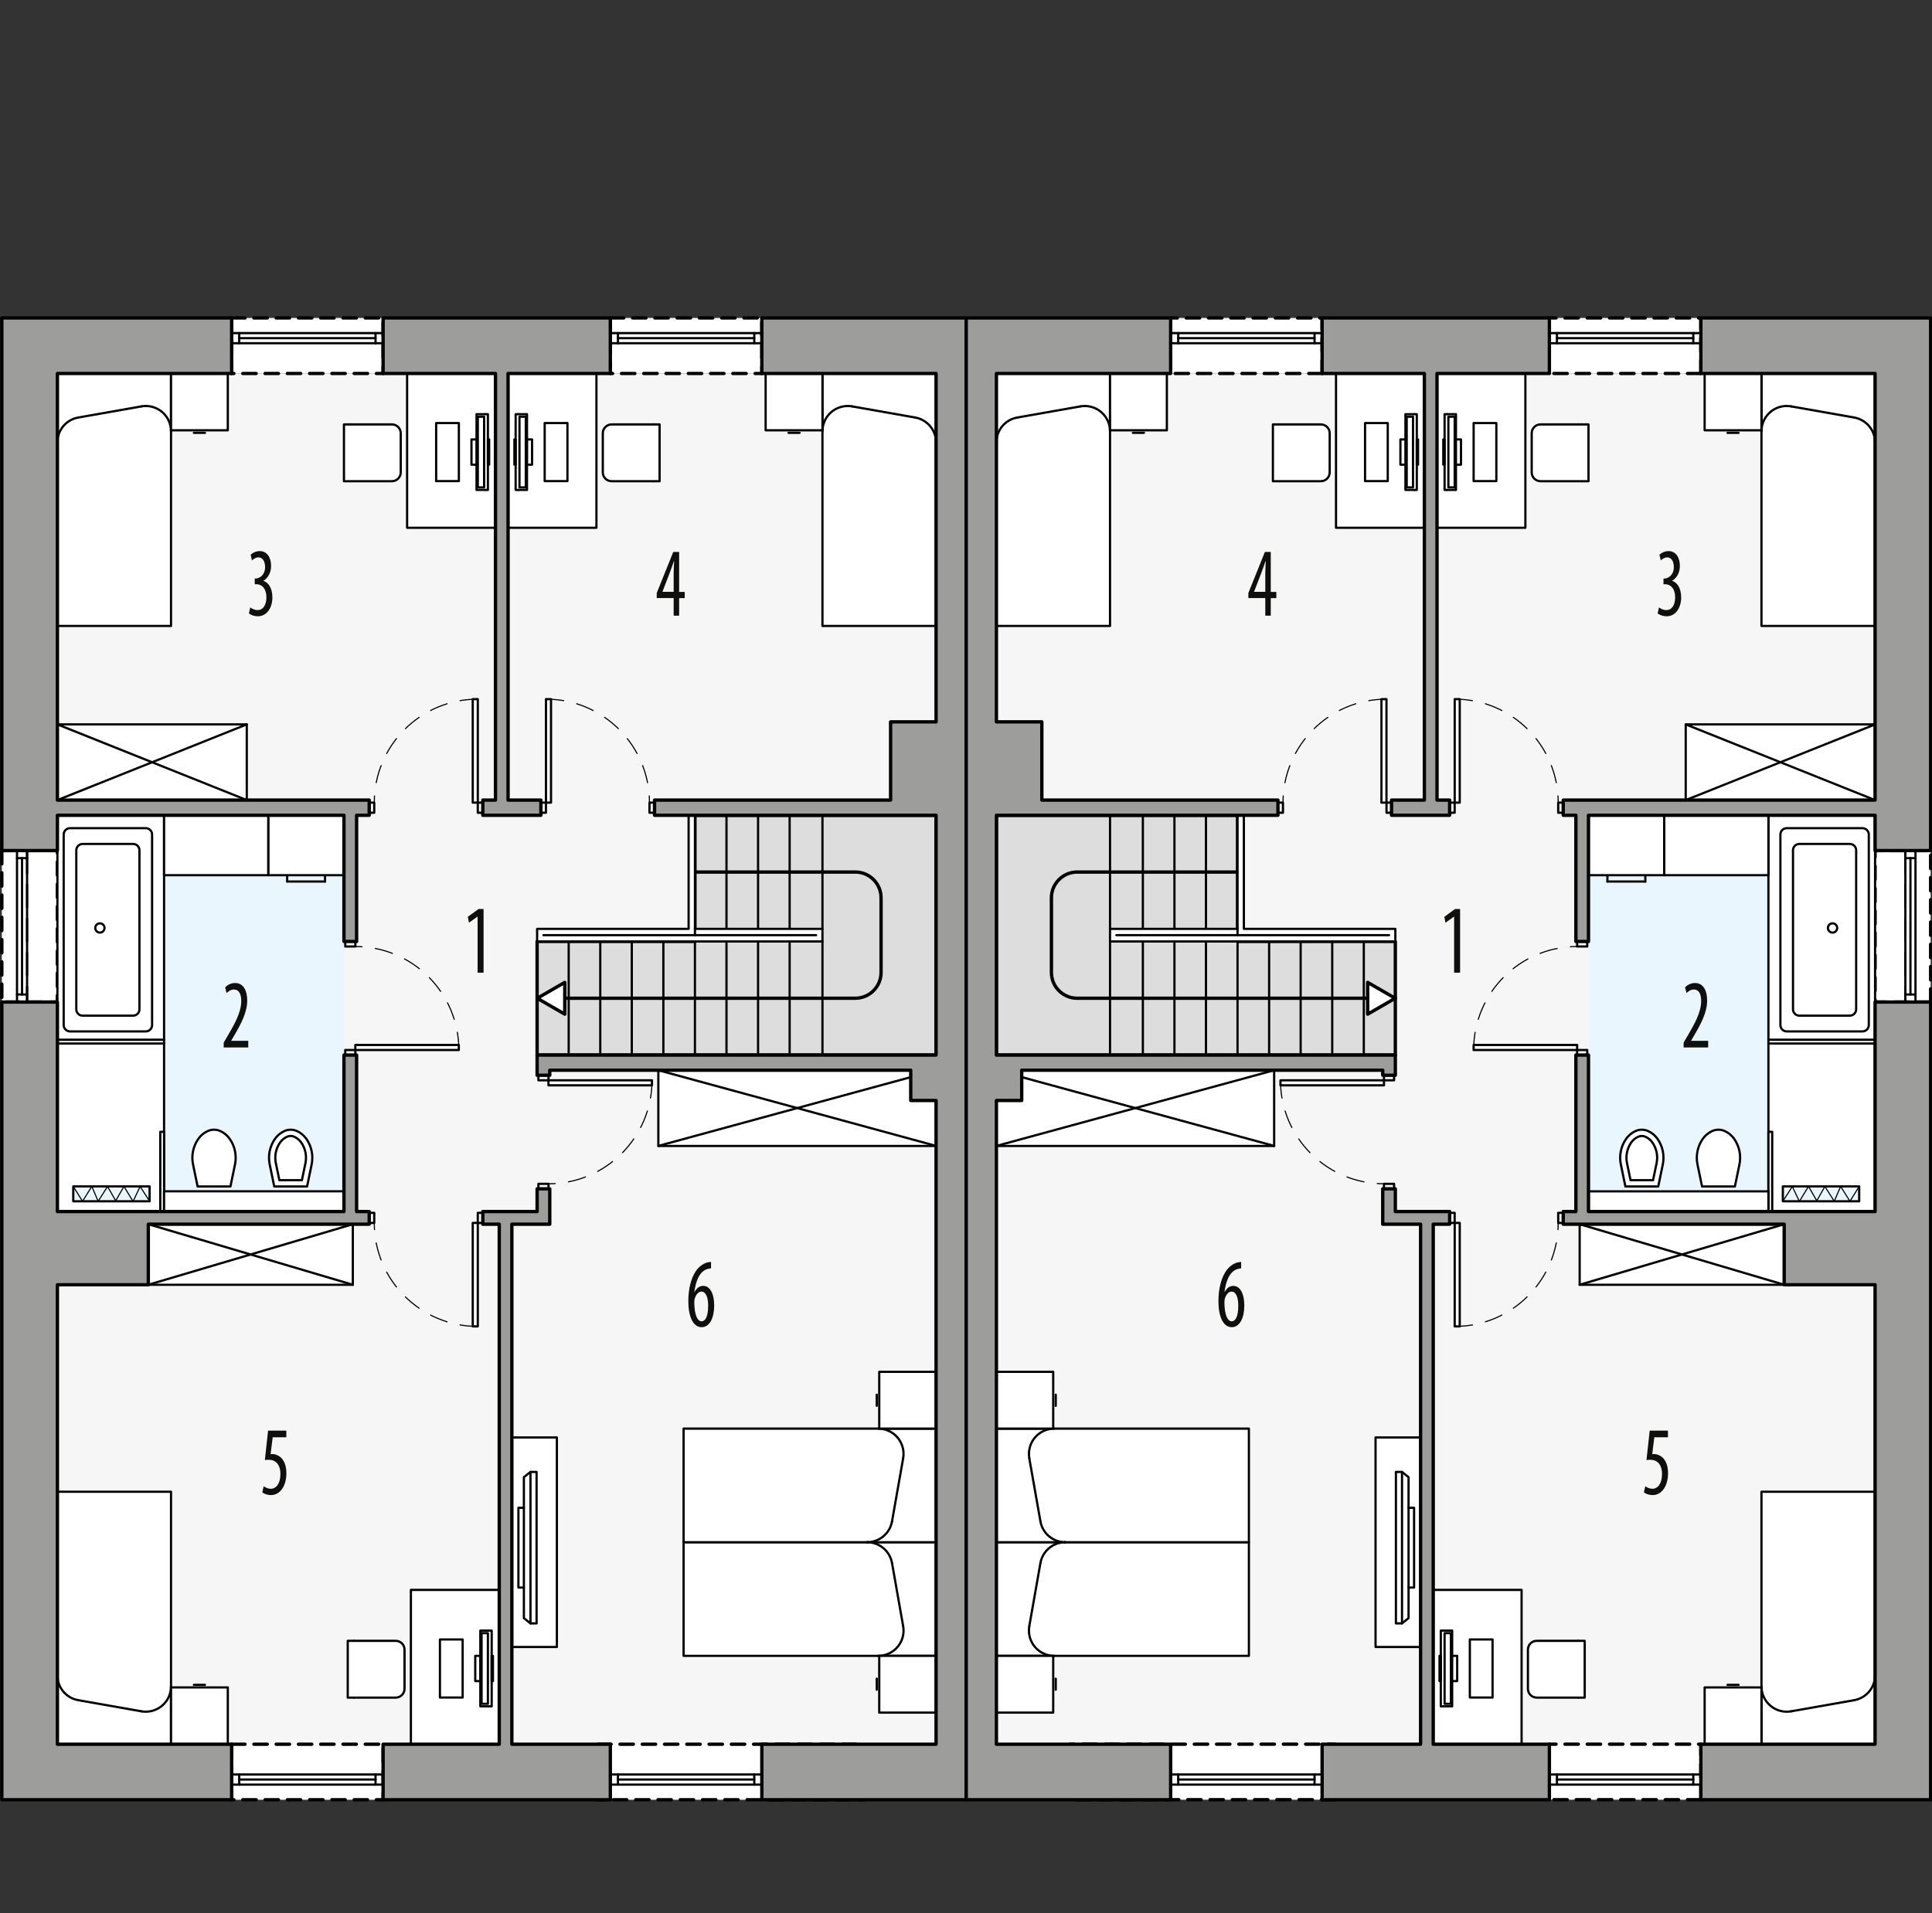 <?xml version="1.0" encoding="UTF-8"?><svg id="a" xmlns="http://www.w3.org/2000/svg" viewBox="0 0 433.8 429.67"><rect x="0" y="0" width="433.8" height="429.67" fill="#333333" stroke="none"/><polygon points="210.18 396.73 210.18 83.88 12.89 83.88 12.89 397.95 210.18 396.73" style="fill:#f6f6f6; stroke-width:0px;"/><rect x="12.89" y="183.1" width="64.35" height="89.01" style="fill:#e9f6fe; stroke-width:0px;"/><rect x="52.01" y="391.73" width="34.02" height="12.47" style="fill:#fff; stroke:#000; stroke-dasharray:0 0 3 2; stroke-linecap:round; stroke-linejoin:round; stroke-width:.75px;"/><rect x="134.21" y="391.73" width="59.53" height="12.47" style="fill:#fff; stroke:#000; stroke-dasharray:0 0 3 2; stroke-linecap:round; stroke-linejoin:round; stroke-width:.75px;"/><rect x=".41" y="191.03" width="12.47" height="34.02" style="fill:#fff; stroke:#000; stroke-dasharray:0 0 3 2; stroke-linecap:round; stroke-linejoin:round; stroke-width:.75px;"/><rect x="52.01" y="71.41" width="34.02" height="12.47" style="fill:#fff; stroke:#000; stroke-dasharray:0 0 3 2; stroke-linecap:round; stroke-linejoin:round; stroke-width:.75px;"/><rect x="137.04" y="71.41" width="34.02" height="12.47" style="fill:#fff; stroke:#000; stroke-dasharray:0 0 3 2; stroke-linecap:round; stroke-linejoin:round; stroke-width:.75px;"/><rect x="12.89" y="233.51" width="23.95" height="38.6" style="fill:#fff; stroke:#000; stroke-linecap:round; stroke-linejoin:round; stroke-width:.5px;"/><path d="m44.37,266.47l-1.02-4.93c-.42-2.01.01-4.1,1.19-5.78.53-.75,1.25-1.34,2.08-1.73.91-.42,1.96-.42,2.87,0,.83.39,1.55.98,2.08,1.73,1.18,1.68,1.61,3.77,1.19,5.78l-1.02,4.93h-7.37" style="fill:#fff; stroke:#000; stroke-linecap:round; stroke-linejoin:round; stroke-width:.5px;"/><polyline points="36.84 233.51 12.89 233.51 12.89 183.1 36.84 183.1 36.84 233.51" style="fill:#fff; stroke:#000; stroke-linecap:round; stroke-linejoin:round; stroke-width:.5px;"/><path d="m32.73,231.64H15.72c-.78,0-1.42-.63-1.42-1.42v-42.8s0,0,0,0c0-.78.63-1.42,1.42-1.42h17.01s0,0,0,0c.78,0,1.42.63,1.42,1.42v42.8s0,0,0,0c0,.78-.63,1.42-1.42,1.42Z" style="fill:#fff; stroke:#000; stroke-linecap:round; stroke-linejoin:round; stroke-width:.5px;"/><path d="m29.89,228.1h-11.34c-.78,0-1.42-.63-1.42-1.42v-35.72s0,0,0,0c0-.78.63-1.42,1.42-1.42h11.34s0,0,0,0c.78,0,1.42.63,1.42,1.42v35.72s0,0,0,0c0,.78-.63,1.42-1.42,1.42Z" style="fill:#fff; stroke:#000; stroke-linecap:round; stroke-linejoin:round; stroke-width:.5px;"/><circle cx="22.43" cy="208.41" r="1.04" style="fill:none; stroke:#000; stroke-linecap:round; stroke-linejoin:round; stroke-width:.5px;"/><line x1="65.89" y1="186.64" x2="61.64" y2="186.64" style="fill:#fff; stroke:#000; stroke-linecap:round; stroke-linejoin:round; stroke-width:.5px;"/><line x1="65.89" y1="184.51" x2="65.89" y2="186.64" style="fill:#fff; stroke:#000; stroke-linecap:round; stroke-linejoin:round; stroke-width:.5px;"/><line x1="61.64" y1="186.64" x2="61.64" y2="184.51" style="fill:#fff; stroke:#000; stroke-linecap:round; stroke-linejoin:round; stroke-width:.5px;"/><line x1="61.64" y1="184.51" x2="65.89" y2="184.51" style="fill:#fff; stroke:#000; stroke-linecap:round; stroke-linejoin:round; stroke-width:.5px;"/><line x1="72.98" y1="197.98" x2="64.48" y2="197.98" style="fill:#fff; stroke:#000; stroke-linecap:round; stroke-linejoin:round; stroke-width:.5px;"/><line x1="72.98" y1="196.56" x2="72.98" y2="197.98" style="fill:#fff; stroke:#000; stroke-linecap:round; stroke-linejoin:round; stroke-width:.5px;"/><line x1="64.48" y1="197.98" x2="64.48" y2="196.56" style="fill:#fff; stroke:#000; stroke-linecap:round; stroke-linejoin:round; stroke-width:.5px;"/><rect x="60.23" y="183.1" width="17.01" height="13.46" style="fill:#fff; stroke:#000; stroke-linecap:round; stroke-linejoin:round; stroke-width:.5px;"/><rect x="38.61" y="186.13" width="19.84" height="7.65" style="fill:#fff; stroke:#000; stroke-linecap:round; stroke-linejoin:round; stroke-width:.5px;"/><circle cx="48.53" cy="187.54" r=".57" style="fill:#fff; stroke:#000; stroke-linecap:round; stroke-linejoin:round; stroke-width:.5px;"/><circle cx="48.53" cy="184.99" r=".43" style="fill:#fff; stroke:#000; stroke-linecap:round; stroke-linejoin:round; stroke-width:.5px;"/><circle cx="49.67" cy="184.99" r=".43" style="fill:#fff; stroke:#000; stroke-linecap:round; stroke-linejoin:round; stroke-width:.5px;"/><circle cx="47.4" cy="184.99" r=".43" style="fill:#fff; stroke:#000; stroke-linecap:round; stroke-linejoin:round; stroke-width:.5px;"/><rect x="33.3" y="274.94" width="45.92" height="13.61" style="fill:#fff; stroke:#000; stroke-linecap:round; stroke-linejoin:round; stroke-width:.5px;"/><line x1="33.3" y1="288.54" x2="79.22" y2="274.94" style="fill:#fff; stroke:#000; stroke-linecap:round; stroke-linejoin:round; stroke-width:.5px;"/><line x1="79.22" y1="288.54" x2="33.3" y2="274.94" style="fill:#fff; stroke:#000; stroke-linecap:round; stroke-linejoin:round; stroke-width:.5px;"/><path d="m61.58,266.47l-1.02-4.93c-.42-2.01.01-4.1,1.19-5.78.53-.75,1.25-1.34,2.08-1.73.91-.42,1.96-.42,2.87,0,.83.39,1.55.98,2.08,1.73,1.18,1.68,1.61,3.77,1.19,5.78l-1.02,4.93h-7.37" style="fill:#fff; stroke:#000; stroke-linecap:round; stroke-linejoin:round; stroke-width:.5px;"/><path d="m62.73,265.05l-.79-3.8c-.34-1.62,0-3.32.96-4.68.39-.54.91-.98,1.52-1.26.53-.25,1.14-.25,1.68,0,.61.28,1.13.72,1.52,1.26.95,1.36,1.3,3.05.96,4.68l-.79,3.8h-5.06Z" style="fill:#fff; stroke:#000; stroke-linecap:round; stroke-linejoin:round; stroke-width:.5px;"/><rect x="16.45" y="266.45" width="17.14" height="3.34" style="fill:#e9f6fe; stroke:#000; stroke-linecap:round; stroke-linejoin:round; stroke-width:.5px;"/><rect x="114.93" y="322.83" width="10.11" height="47.06" style="fill:#fff; stroke:#000; stroke-linecap:round; stroke-linejoin:round; stroke-width:.5px;"/><polygon points="119.11 330.58 120.48 330.58 120.48 364.59 119.11 364.59 119.11 364.59 117.63 363.41 117.63 356.54 116.4 356.54 116.4 338.63 117.63 338.63 117.63 331.76 119.11 330.58" style="fill:#fff; stroke:#000; stroke-linecap:round; stroke-linejoin:round; stroke-width:.5px;"/><line x1="119.11" y1="330.58" x2="119.11" y2="364.59" style="fill:#fff; stroke:#000; stroke-linecap:round; stroke-linejoin:round; stroke-width:.5px;"/><line x1="117.63" y1="356.54" x2="117.63" y2="338.63" style="fill:#fff; stroke:#000; stroke-linecap:round; stroke-linejoin:round; stroke-width:.5px;"/><rect x="12.89" y="162.69" width="42.52" height="17.01" style="fill:#fff; stroke:#000; stroke-linecap:round; stroke-linejoin:round; stroke-width:.5px;"/><line x1="55.41" y1="179.69" x2="12.89" y2="162.69" style="fill:#fff; stroke:#000; stroke-linecap:round; stroke-linejoin:round; stroke-width:.5px;"/><line x1="12.89" y1="179.69" x2="55.41" y2="162.69" style="fill:#fff; stroke:#000; stroke-linecap:round; stroke-linejoin:round; stroke-width:.5px;"/><polyline points="12.89 335.03 38.4 335.03 38.4 391.73 12.89 391.73 12.89 335.03" style="fill:#fff; stroke:#000; stroke-linecap:round; stroke-linejoin:round; stroke-width:.5px;"/><line x1="17.57" y1="381.84" x2="31.75" y2="384.34" style="fill:#fff; stroke:#000; stroke-linecap:round; stroke-linejoin:round; stroke-width:.5px;"/><path d="m17.57,381.84c-2.71-.48-4.68-2.83-4.68-5.58" style="fill:#fff; stroke:#000; stroke-linecap:round; stroke-linejoin:round; stroke-width:.5px;"/><path d="m38.4,378.76c0,.33-.03.66-.09.98-.54,3.08-3.48,5.14-6.57,4.6" style="fill:#fff; stroke:#000; stroke-linecap:round; stroke-linejoin:round; stroke-width:.5px;"/><line x1="46.02" y1="378.4" x2="43.54" y2="378.4" style="fill:#fff; stroke:#000; stroke-linecap:round; stroke-linejoin:round; stroke-width:.5px;"/><polyline points="38.4 378.97 38.4 391.73 51.15 391.73 51.15 378.97 38.4 378.97" style="fill:#fff; stroke:#000; stroke-linecap:round; stroke-linejoin:round; stroke-width:.5px;"/><rect x="92.26" y="357.07" width="19.84" height="34.65" style="fill:#fff; stroke:#000; stroke-linecap:round; stroke-linejoin:round; stroke-width:.5px;"/><line x1="79.5" y1="381.26" x2="79.5" y2="368.5" style="fill:#fff; stroke:#000; stroke-linecap:round; stroke-linejoin:round; stroke-width:.5px;"/><path d="m78.08,381.26h10.77c1.1,0,1.98-.89,1.98-1.98v-8.79c0-1.1-.89-1.98-1.98-1.98h-10.77v12.76" style="fill:#fff; stroke:#000; stroke-linecap:round; stroke-linejoin:round; stroke-width:.5px;"/><line x1="109.83" y1="383.22" x2="109.83" y2="366.21" style="fill:#fff; stroke:#000; stroke-linecap:round; stroke-linejoin:round; stroke-width:.5px;"/><rect x="107.85" y="366.21" width="2.55" height="17.01" style="fill:#fff; stroke:#000; stroke-linecap:round; stroke-linejoin:round; stroke-width:.5px;"/><rect x="108.13" y="366.78" width="1.42" height="15.87" style="fill:#fff; stroke:#000; stroke-linecap:round; stroke-linejoin:round; stroke-width:.5px;"/><rect x="106.71" y="371.88" width="1.13" height="5.67" style="fill:#fff; stroke:#000; stroke-linecap:round; stroke-linejoin:round; stroke-width:.5px;"/><polyline points="103.88 368.2 103.88 381.24 98.78 381.24 98.78 368.2 103.88 368.2" style="fill:#fff; stroke:#000; stroke-linecap:round; stroke-linejoin:round; stroke-width:.5px;"/><rect x="110.4" y="371.88" width=".28" height="5.67" style="fill:#fff; stroke:#000; stroke-linecap:round; stroke-linejoin:round; stroke-width:.5px;"/><polyline points="12.89 140.58 38.4 140.58 38.4 83.88 12.89 83.88 12.89 140.58" style="fill:#fff; stroke:#000; stroke-linecap:round; stroke-linejoin:round; stroke-width:.5px;"/><line x1="17.57" y1="93.77" x2="31.75" y2="91.27" style="fill:#fff; stroke:#000; stroke-linecap:round; stroke-linejoin:round; stroke-width:.5px;"/><path d="m17.57,93.77c-2.71.48-4.68,2.83-4.68,5.58" style="fill:#fff; stroke:#000; stroke-linecap:round; stroke-linejoin:round; stroke-width:.5px;"/><path d="m38.4,96.85c0-3.13-2.54-5.67-5.67-5.67-.33,0-.66.03-.98.09" style="fill:#fff; stroke:#000; stroke-linecap:round; stroke-linejoin:round; stroke-width:.5px;"/><line x1="46.02" y1="97.21" x2="43.54" y2="97.21" style="fill:#fff; stroke:#000; stroke-linecap:round; stroke-linejoin:round; stroke-width:.5px;"/><polyline points="38.4 96.64 38.4 83.88 51.15 83.88 51.15 96.64 38.4 96.64" style="fill:#fff; stroke:#000; stroke-linecap:round; stroke-linejoin:round; stroke-width:.5px;"/><polyline points="210.18 140.58 184.67 140.58 184.67 83.88 210.18 83.88 210.18 140.58" style="fill:#fff; stroke:#000; stroke-linecap:round; stroke-linejoin:round; stroke-width:.5px;"/><line x1="205.49" y1="93.77" x2="191.32" y2="91.27" style="fill:#fff; stroke:#000; stroke-linecap:round; stroke-linejoin:round; stroke-width:.5px;"/><path d="m205.49,93.77c2.71.48,4.68,2.83,4.68,5.58" style="fill:#fff; stroke:#000; stroke-linecap:round; stroke-linejoin:round; stroke-width:.5px;"/><path d="m184.67,96.85c0-.33.03-.66.09-.98.54-3.08,3.48-5.14,6.57-4.6" style="fill:#fff; stroke:#000; stroke-linecap:round; stroke-linejoin:round; stroke-width:.5px;"/><line x1="177.05" y1="97.21" x2="179.53" y2="97.21" style="fill:#fff; stroke:#000; stroke-linecap:round; stroke-linejoin:round; stroke-width:.5px;"/><polyline points="184.67 96.64 184.67 83.88 171.91 83.88 171.91 96.64 184.67 96.64" style="fill:#fff; stroke:#000; stroke-linecap:round; stroke-linejoin:round; stroke-width:.5px;"/><rect x="91.41" y="83.88" width="19.84" height="34.65" style="fill:#fff; stroke:#000; stroke-linecap:round; stroke-linejoin:round; stroke-width:.5px;"/><line x1="78.65" y1="108.07" x2="78.65" y2="95.31" style="fill:#fff; stroke:#000; stroke-linecap:round; stroke-linejoin:round; stroke-width:.5px;"/><path d="m77.23,108.07h10.77c1.1,0,1.98-.89,1.98-1.98v-8.79c0-1.1-.89-1.98-1.98-1.98h-10.77v12.76" style="fill:#fff; stroke:#000; stroke-linecap:round; stroke-linejoin:round; stroke-width:.5px;"/><line x1="108.98" y1="110.03" x2="108.98" y2="93.02" style="fill:#fff; stroke:#000; stroke-linecap:round; stroke-linejoin:round; stroke-width:.5px;"/><rect x="107" y="93.02" width="2.55" height="17.01" style="fill:#fff; stroke:#000; stroke-linecap:round; stroke-linejoin:round; stroke-width:.5px;"/><rect x="107.28" y="93.59" width="1.42" height="15.87" style="fill:#fff; stroke:#000; stroke-linecap:round; stroke-linejoin:round; stroke-width:.5px;"/><rect x="105.86" y="98.69" width="1.13" height="5.67" style="fill:#fff; stroke:#000; stroke-linecap:round; stroke-linejoin:round; stroke-width:.5px;"/><polyline points="103.03 95.01 103.03 108.05 97.93 108.05 97.93 95.01 103.03 95.01" style="fill:#fff; stroke:#000; stroke-linecap:round; stroke-linejoin:round; stroke-width:.5px;"/><rect x="109.55" y="98.69" width=".28" height="5.67" style="fill:#fff; stroke:#000; stroke-linecap:round; stroke-linejoin:round; stroke-width:.5px;"/><rect x="114.08" y="83.88" width="19.84" height="34.65" style="fill:#fff; stroke:#000; stroke-linecap:round; stroke-linejoin:round; stroke-width:.5px;"/><line x1="146.68" y1="108.07" x2="146.68" y2="95.31" style="fill:#fff; stroke:#000; stroke-linecap:round; stroke-linejoin:round; stroke-width:.5px;"/><path d="m148.1,108.07h-10.77c-1.1,0-1.98-.89-1.98-1.98v-8.79c0-1.1.89-1.98,1.98-1.98h10.77v12.76" style="fill:#fff; stroke:#000; stroke-linecap:round; stroke-linejoin:round; stroke-width:.5px;"/><line x1="116.35" y1="110.03" x2="116.35" y2="93.02" style="fill:#fff; stroke:#000; stroke-linecap:round; stroke-linejoin:round; stroke-width:.5px;"/><rect x="115.78" y="93.02" width="2.55" height="17.01" style="fill:#fff; stroke:#000; stroke-linecap:round; stroke-linejoin:round; stroke-width:.5px;"/><rect x="116.64" y="93.59" width="1.42" height="15.87" style="fill:#fff; stroke:#000; stroke-linecap:round; stroke-linejoin:round; stroke-width:.5px;"/><rect x="118.34" y="98.69" width="1.13" height="5.67" style="fill:#fff; stroke:#000; stroke-linecap:round; stroke-linejoin:round; stroke-width:.5px;"/><polyline points="122.3 95.01 122.3 108.05 127.41 108.05 127.41 95.01 122.3 95.01" style="fill:#fff; stroke:#000; stroke-linecap:round; stroke-linejoin:round; stroke-width:.5px;"/><rect x="115.5" y="98.69" width=".28" height="5.67" style="fill:#fff; stroke:#000; stroke-linecap:round; stroke-linejoin:round; stroke-width:.5px;"/><rect x="35.99" y="254.19" width=".85" height="17.91" style="fill:#fff; stroke:#000; stroke-linecap:round; stroke-linejoin:round; stroke-width:.5px;"/><line x1="36.84" y1="234.36" x2="12.89" y2="234.36" style="fill:#fff; stroke:#000; stroke-linecap:round; stroke-linejoin:round; stroke-width:.5px;"/><polyline points="153.49 346.36 153.49 371.88 210.18 371.88 210.18 346.36 153.49 346.36" style="fill:#fff; stroke:#000; stroke-linecap:round; stroke-linejoin:round; stroke-width:.5px;"/><polyline points="153.49 346.36 153.49 320.85 210.18 320.85 210.18 346.36 153.49 346.36" style="fill:#fff; stroke:#000; stroke-linecap:round; stroke-linejoin:round; stroke-width:.5px;"/><line x1="200.29" y1="351.05" x2="202.79" y2="365.22" style="fill:#fff; stroke:#000; stroke-linecap:round; stroke-linejoin:round; stroke-width:.5px;"/><path d="m200.29,351.05c-.48-2.71-2.83-4.68-5.58-4.68" style="fill:#fff; stroke:#000; stroke-linecap:round; stroke-linejoin:round; stroke-width:.5px;"/><path d="m197.21,371.88c3.13,0,5.67-2.54,5.67-5.67,0-.33-.03-.66-.09-.98" style="fill:#fff; stroke:#000; stroke-linecap:round; stroke-linejoin:round; stroke-width:.5px;"/><line x1="196.86" y1="379.49" x2="196.86" y2="377.01" style="fill:#fff; stroke:#000; stroke-linecap:round; stroke-linejoin:round; stroke-width:.5px;"/><polyline points="197.42 371.88 210.18 371.88 210.18 384.63 197.42 384.63 197.42 371.88" style="fill:#fff; stroke:#000; stroke-linecap:round; stroke-linejoin:round; stroke-width:.5px;"/><line x1="200.29" y1="341.68" x2="202.79" y2="327.51" style="fill:#fff; stroke:#000; stroke-linecap:round; stroke-linejoin:round; stroke-width:.5px;"/><path d="m200.29,341.68c-.48,2.71-2.83,4.68-5.58,4.68" style="fill:#fff; stroke:#000; stroke-linecap:round; stroke-linejoin:round; stroke-width:.5px;"/><path d="m197.21,320.85c.33,0,.66.03.98.09,3.08.54,5.14,3.48,4.6,6.57" style="fill:#fff; stroke:#000; stroke-linecap:round; stroke-linejoin:round; stroke-width:.5px;"/><line x1="196.86" y1="313.23" x2="196.86" y2="315.72" style="fill:#fff; stroke:#000; stroke-linecap:round; stroke-linejoin:round; stroke-width:.5px;"/><polyline points="197.42 320.85 210.18 320.85 210.18 308.1 197.42 308.1 197.42 320.85" style="fill:#fff; stroke:#000; stroke-linecap:round; stroke-linejoin:round; stroke-width:.5px;"/><rect x="147.82" y="240.36" width="62.36" height="17.01" style="fill:#fff; stroke:#000; stroke-linecap:round; stroke-linejoin:round; stroke-width:.5px;"/><line x1="147.82" y1="257.36" x2="210.18" y2="240.36" style="fill:#fff; stroke:#000; stroke-linecap:round; stroke-linejoin:round; stroke-width:.5px;"/><line x1="210.18" y1="257.36" x2="147.82" y2="240.36" style="fill:#fff; stroke:#000; stroke-linecap:round; stroke-linejoin:round; stroke-width:.5px;"/><polygon points="156.04 183.1 156.04 211.44 120.6 211.44 120.6 236.95 210.18 236.95 210.18 183.1 156.04 183.1" style="fill:#ddd; stroke:#000; stroke-linecap:round; stroke-linejoin:round; stroke-width:.75px;"/><line x1="177.3" y1="208.61" x2="177.3" y2="211.44" style="fill:none; stroke:#000; stroke-dasharray:0 0 5.1 2.55; stroke-linecap:round; stroke-linejoin:round; stroke-width:.5px;"/><line x1="170.21" y1="208.61" x2="170.21" y2="211.44" style="fill:none; stroke:#000; stroke-dasharray:0 0 5.1 2.55; stroke-linecap:round; stroke-linejoin:round; stroke-width:.5px;"/><line x1="163.12" y1="208.61" x2="163.12" y2="211.44" style="fill:none; stroke:#000; stroke-dasharray:0 0 5.1 2.55; stroke-linecap:round; stroke-linejoin:round; stroke-width:.5px;"/><line x1="156.04" y1="211.44" x2="156.04" y2="210.02" style="fill:none; stroke:#000; stroke-dasharray:0 0 5.1 2.55; stroke-linecap:round; stroke-linejoin:round; stroke-width:.5px;"/><line x1="148.95" y1="211.44" x2="148.95" y2="210.02" style="fill:none; stroke:#000; stroke-dasharray:0 0 5.1 2.55; stroke-linecap:round; stroke-linejoin:round; stroke-width:.5px;"/><line x1="141.86" y1="211.44" x2="141.86" y2="210.02" style="fill:none; stroke:#000; stroke-dasharray:0 0 5.1 2.55; stroke-linecap:round; stroke-linejoin:round; stroke-width:.5px;"/><line x1="134.78" y1="211.44" x2="134.78" y2="210.02" style="fill:none; stroke:#000; stroke-dasharray:0 0 5.1 2.55; stroke-linecap:round; stroke-linejoin:round; stroke-width:.5px;"/><line x1="127.69" y1="211.44" x2="127.69" y2="210.02" style="fill:none; stroke:#000; stroke-dasharray:0 0 5.1 2.55; stroke-linecap:round; stroke-linejoin:round; stroke-width:.5px;"/><line x1="177.3" y1="208.61" x2="177.3" y2="183.1" style="fill:none; stroke:#000; stroke-linecap:round; stroke-linejoin:round; stroke-width:.5px;"/><line x1="184.67" y1="208.61" x2="184.67" y2="183.1" style="fill:none; stroke:#000; stroke-linecap:round; stroke-linejoin:round; stroke-width:.5px;"/><line x1="184.67" y1="211.44" x2="184.67" y2="236.95" style="fill:none; stroke:#000; stroke-linecap:round; stroke-linejoin:round; stroke-width:.5px;"/><line x1="156.04" y1="210.02" x2="156.04" y2="183.1" style="fill:none; stroke:#000; stroke-linecap:round; stroke-linejoin:round; stroke-width:.5px;"/><line x1="156.04" y1="208.61" x2="156.04" y2="183.1" style="fill:none; stroke:#000; stroke-linecap:round; stroke-linejoin:round; stroke-width:.5px;"/><line x1="163.12" y1="208.61" x2="163.12" y2="183.1" style="fill:none; stroke:#000; stroke-linecap:round; stroke-linejoin:round; stroke-width:.5px;"/><line x1="170.21" y1="208.61" x2="170.21" y2="183.1" style="fill:none; stroke:#000; stroke-linecap:round; stroke-linejoin:round; stroke-width:.5px;"/><line x1="134.78" y1="211.44" x2="134.78" y2="236.95" style="fill:none; stroke:#000; stroke-linecap:round; stroke-linejoin:round; stroke-width:.5px;"/><line x1="127.69" y1="211.44" x2="127.69" y2="236.95" style="fill:none; stroke:#000; stroke-linecap:round; stroke-linejoin:round; stroke-width:.5px;"/><line x1="141.86" y1="211.44" x2="141.86" y2="236.95" style="fill:none; stroke:#000; stroke-linecap:round; stroke-linejoin:round; stroke-width:.5px;"/><line x1="148.95" y1="211.44" x2="148.95" y2="236.95" style="fill:none; stroke:#000; stroke-linecap:round; stroke-linejoin:round; stroke-width:.5px;"/><line x1="156.04" y1="211.44" x2="156.04" y2="236.95" style="fill:none; stroke:#000; stroke-linecap:round; stroke-linejoin:round; stroke-width:.5px;"/><line x1="163.12" y1="211.44" x2="163.12" y2="236.95" style="fill:none; stroke:#000; stroke-linecap:round; stroke-linejoin:round; stroke-width:.5px;"/><line x1="170.21" y1="211.44" x2="170.21" y2="236.95" style="fill:none; stroke:#000; stroke-linecap:round; stroke-linejoin:round; stroke-width:.5px;"/><line x1="177.3" y1="211.44" x2="177.3" y2="236.95" style="fill:none; stroke:#000; stroke-linecap:round; stroke-linejoin:round; stroke-width:.5px;"/><path d="m156.04,195.85h36.01c3.19,0,5.78,2.59,5.78,5.78v16.78c0,3.19-2.59,5.78-5.78,5.78h-71.44" style="fill:none; stroke:#000; stroke-linecap:round; stroke-linejoin:round; stroke-width:.75px;"/><polygon points="156.04 183.1 156.04 208.61 184.67 208.61 184.67 211.44 120.6 211.44 120.6 208.61 154.62 208.61 154.62 183.1 156.04 183.1" style="fill:#fff; stroke:#000; stroke-linecap:round; stroke-linejoin:round; stroke-width:.5px;"/><line x1="183.25" y1="210.02" x2="122.02" y2="210.02" style="fill:none; stroke:#000; stroke-linecap:round; stroke-linejoin:round; stroke-width:.5px;"/><line x1="156.04" y1="210.02" x2="156.04" y2="208.47" style="fill:none; stroke:#000; stroke-linecap:round; stroke-linejoin:round; stroke-width:.5px;"/><rect x="36.84" y="183.1" width="23.39" height="13.46" style="fill:#fff; stroke:#000; stroke-linecap:round; stroke-linejoin:round; stroke-width:.5px;"/><rect x="36.84" y="267.55" width="40.39" height="4.55" style="fill:#fff; stroke:#000; stroke-linecap:round; stroke-linejoin:round; stroke-width:.5px;"/><polygon points="120.63 224.2 126.81 227.77 126.81 220.63 120.63 224.2" style="fill:#fff; stroke:#000; stroke-linecap:round; stroke-linejoin:round; stroke-width:.75px;"/><rect x="107.28" y="180.26" width="1.13" height="2.27" style="fill:none; stroke:#000; stroke-linecap:round; stroke-linejoin:round; stroke-width:.5px;"/><rect x="82.9" y="180.26" width="1.13" height="2.27" style="fill:none; stroke:#000; stroke-linecap:round; stroke-linejoin:round; stroke-width:.5px;"/><rect x="106.15" y="157.02" width="1.13" height="23.24" style="fill:#fff; stroke:#000; stroke-linecap:round; stroke-linejoin:round; stroke-width:.5px;"/><path d="m107.28,157.02c-12.84,0-23.24,10.41-23.24,23.24" style="fill:none; stroke:#000; stroke-dasharray:0 0 4 3; stroke-linecap:round; stroke-linejoin:round; stroke-width:.25px;"/><rect x="121.45" y="180.26" width="1.13" height="2.27" style="fill:none; stroke:#000; stroke-linecap:round; stroke-linejoin:round; stroke-width:.5px;"/><rect x="145.83" y="180.26" width="1.13" height="2.27" style="fill:none; stroke:#000; stroke-linecap:round; stroke-linejoin:round; stroke-width:.5px;"/><rect x="122.59" y="157.02" width="1.13" height="23.24" style="fill:#fff; stroke:#000; stroke-linecap:round; stroke-linejoin:round; stroke-width:.5px;"/><path d="m122.59,157.02c12.84,0,23.24,10.41,23.24,23.24" style="fill:none; stroke:#000; stroke-dasharray:0 0 4 3; stroke-linecap:round; stroke-linejoin:round; stroke-width:.25px;"/><rect x="107.28" y="272.39" width="1.13" height="2.27" style="fill:none; stroke:#000; stroke-linecap:round; stroke-linejoin:round; stroke-width:.5px;"/><rect x="82.9" y="272.39" width="1.13" height="2.27" style="fill:none; stroke:#000; stroke-linecap:round; stroke-linejoin:round; stroke-width:.5px;"/><rect x="106.15" y="274.65" width="1.13" height="23.24" style="fill:#fff; stroke:#000; stroke-linecap:round; stroke-linejoin:round; stroke-width:.5px;"/><path d="m107.28,297.9c-12.84,0-23.24-10.41-23.24-23.24" style="fill:none; stroke:#000; stroke-dasharray:0 0 4 3; stroke-linecap:round; stroke-linejoin:round; stroke-width:.25px;"/><rect x="120.89" y="241.49" width="2.27" height="1.13" style="fill:none; stroke:#000; stroke-linecap:round; stroke-linejoin:round; stroke-width:.5px;"/><rect x="120.89" y="265.87" width="2.27" height="1.13" style="fill:none; stroke:#000; stroke-linecap:round; stroke-linejoin:round; stroke-width:.5px;"/><rect x="123.15" y="242.62" width="23.24" height="1.13" style="fill:#fff; stroke:#000; stroke-linecap:round; stroke-linejoin:round; stroke-width:.5px;"/><path d="m146.4,242.62c0,12.84-10.41,23.24-23.24,23.24" style="fill:none; stroke:#000; stroke-dasharray:0 0 4 3; stroke-linecap:round; stroke-linejoin:round; stroke-width:.25px;"/><rect x="77.52" y="235.82" width="2.27" height="1.13" style="fill:none; stroke:#000; stroke-linecap:round; stroke-linejoin:round; stroke-width:.5px;"/><rect x="77.52" y="211.44" width="2.27" height="1.13" style="fill:none; stroke:#000; stroke-linecap:round; stroke-linejoin:round; stroke-width:.5px;"/><rect x="79.78" y="234.69" width="23.24" height="1.13" style="fill:#fff; stroke:#000; stroke-linecap:round; stroke-linejoin:round; stroke-width:.5px;"/><path d="m103.03,235.82c0-12.84-10.41-23.24-23.24-23.24" style="fill:none; stroke:#000; stroke-dasharray:0 0 4 3; stroke-linecap:round; stroke-linejoin:round; stroke-width:.25px;"/><polyline points="86.02 77.08 86.02 74.81 84.32 74.81 84.32 77.08 86.02 77.08" style="fill:none; stroke:#000; stroke-linecap:round; stroke-linejoin:round; stroke-width:.5px;"/><polyline points="53.71 77.08 53.71 74.81 52.01 74.81 52.01 77.08 53.71 77.08" style="fill:none; stroke:#000; stroke-linecap:round; stroke-linejoin:round; stroke-width:.5px;"/><line x1="84.32" y1="77.08" x2="53.71" y2="77.08" style="fill:none; stroke:#000; stroke-linecap:round; stroke-linejoin:round; stroke-width:.5px;"/><line x1="84.32" y1="75.95" x2="53.71" y2="75.95" style="fill:none; stroke:#000; stroke-linecap:round; stroke-linejoin:round; stroke-width:.5px;"/><line x1="84.32" y1="74.81" x2="53.71" y2="74.81" style="fill:none; stroke:#000; stroke-linecap:round; stroke-linejoin:round; stroke-width:.5px;"/><polyline points="171.06 77.08 171.06 74.81 169.36 74.81 169.36 77.08 171.06 77.08" style="fill:none; stroke:#000; stroke-linecap:round; stroke-linejoin:round; stroke-width:.5px;"/><polyline points="138.75 77.08 138.75 74.81 137.04 74.81 137.04 77.08 138.75 77.08" style="fill:none; stroke:#000; stroke-linecap:round; stroke-linejoin:round; stroke-width:.5px;"/><line x1="169.36" y1="77.08" x2="138.75" y2="77.08" style="fill:none; stroke:#000; stroke-linecap:round; stroke-linejoin:round; stroke-width:.5px;"/><line x1="169.36" y1="75.95" x2="138.75" y2="75.95" style="fill:none; stroke:#000; stroke-linecap:round; stroke-linejoin:round; stroke-width:.5px;"/><line x1="169.36" y1="74.81" x2="138.75" y2="74.81" style="fill:none; stroke:#000; stroke-linecap:round; stroke-linejoin:round; stroke-width:.5px;"/><polyline points="6.08 225.05 3.82 225.05 3.82 223.35 6.08 223.35 6.08 225.05" style="fill:none; stroke:#000; stroke-linecap:round; stroke-linejoin:round; stroke-width:.5px;"/><polyline points="6.08 192.73 3.82 192.73 3.82 191.03 6.08 191.03 6.08 192.73" style="fill:none; stroke:#000; stroke-linecap:round; stroke-linejoin:round; stroke-width:.5px;"/><line x1="6.08" y1="223.35" x2="6.08" y2="192.73" style="fill:none; stroke:#000; stroke-linecap:round; stroke-linejoin:round; stroke-width:.5px;"/><line x1="4.95" y1="223.35" x2="4.95" y2="192.73" style="fill:none; stroke:#000; stroke-linecap:round; stroke-linejoin:round; stroke-width:.5px;"/><line x1="3.82" y1="223.35" x2="3.82" y2="192.73" style="fill:none; stroke:#000; stroke-linecap:round; stroke-linejoin:round; stroke-width:.5px;"/><line x1="6.08" y1="191.03" x2="6.08" y2="225.05" style="fill:none; stroke:#000; stroke-dasharray:0 0 5.1 2.55; stroke-linecap:round; stroke-linejoin:round; stroke-width:.5px;"/><polyline points="33.6 269.79 31.46 266.47 29.88 269.83 27.83 266.45 25.98 269.68 24.15 266.47 22.04 269.79 20.62 266.45 18.53 269.79 16.45 266.45" style="fill:none; stroke:#000; stroke-linecap:round; stroke-linejoin:round; stroke-width:.25px;"/><polyline points="137.04 400.8 137.04 398.53 138.75 398.53 138.75 400.8 137.04 400.8" style="fill:none; stroke:#000; stroke-linecap:round; stroke-linejoin:round; stroke-width:.5px;"/><polyline points="169.36 400.8 169.36 398.53 171.06 398.53 171.06 400.8 169.36 400.8" style="fill:none; stroke:#000; stroke-linecap:round; stroke-linejoin:round; stroke-width:.5px;"/><line x1="138.75" y1="400.8" x2="169.36" y2="400.8" style="fill:none; stroke:#000; stroke-linecap:round; stroke-linejoin:round; stroke-width:.5px;"/><line x1="138.75" y1="399.66" x2="169.36" y2="399.66" style="fill:none; stroke:#000; stroke-linecap:round; stroke-linejoin:round; stroke-width:.5px;"/><line x1="138.75" y1="398.53" x2="169.36" y2="398.53" style="fill:none; stroke:#000; stroke-linecap:round; stroke-linejoin:round; stroke-width:.5px;"/><polyline points="52.01 400.8 52.01 398.53 53.71 398.53 53.71 400.8 52.01 400.8" style="fill:none; stroke:#000; stroke-linecap:round; stroke-linejoin:round; stroke-width:.5px;"/><polyline points="84.32 400.8 84.32 398.53 86.02 398.53 86.02 400.8 84.32 400.8" style="fill:none; stroke:#000; stroke-linecap:round; stroke-linejoin:round; stroke-width:.5px;"/><line x1="53.71" y1="400.8" x2="84.32" y2="400.8" style="fill:none; stroke:#000; stroke-linecap:round; stroke-linejoin:round; stroke-width:.5px;"/><line x1="53.71" y1="399.66" x2="84.32" y2="399.66" style="fill:none; stroke:#000; stroke-linecap:round; stroke-linejoin:round; stroke-width:.5px;"/><line x1="53.71" y1="398.53" x2="84.32" y2="398.53" style="fill:none; stroke:#000; stroke-linecap:round; stroke-linejoin:round; stroke-width:.5px;"/><path d="m50.23,235.25v-1.1l.97-1.65c1.35-2.35,2.97-5.04,2.97-7.72,0-1.58-.56-2.55-1.64-2.55-.83,0-1.35.55-1.65.79l-.33-1.28c.4-.42,1.2-.97,2.23-.97,1.9,0,2.73,1.76,2.73,3.92,0,2.68-1.41,5.28-2.82,7.7l-.77,1.32v.04h3.82v1.5h-5.51Z" style="fill:#0f0f0e; stroke-width:0px;"/><path d="m56.2,136.43c.35.26.97.59,1.65.59,1.18,0,1.97-1.08,1.97-2.86,0-1.87-.93-2.95-2.3-2.95h-.32v-1.28h.26c.81-.02,2.06-.79,2.06-2.55,0-1.43-.62-2.2-1.51-2.2-.56,0-1.06.35-1.43.68l-.3-1.28c.42-.42,1.2-.81,2.06-.81,1.62,0,2.53,1.45,2.53,3.3,0,1.43-.6,2.68-1.71,3.34v.04c1.02.35,2,1.5,2,3.74s-1.2,4.22-3.27,4.22c-.74,0-1.55-.26-2-.66l.3-1.34Z" style="fill:#0f0f0e; stroke-width:0px;"/><path d="m151.26,138.26v-3.94h-3.8v-1.14l3.71-9.22h1.32v8.98h1.25v1.39h-1.25v3.94h-1.23Zm0-5.33v-4.05c0-.99.05-1.87.11-2.82h-.07c-.39,1.14-.63,1.83-.97,2.71l-1.58,4.11v.04h2.52Z" style="fill:#0f0f0e; stroke-width:0px;"/><path d="m64.31,322.79h-3.08l-.48,3.81c.14-.04.26-.04.42-.04.62,0,1.57.33,2.18,1.08.6.75.95,1.8.95,3.26,0,2.84-1.42,4.88-3.47,4.88-.69,0-1.48-.24-1.93-.62l.3-1.37c.35.27.97.57,1.6.57,1.16,0,2.16-1.12,2.16-3.3s-1.11-3.21-2.59-3.21c-.42,0-.69.02-.9.07l.72-6.62h4.1v1.5Z" style="fill:#0f0f0e; stroke-width:0px;"/><path d="m159.66,284.85c-.23.02-.47.07-.81.15-1.9.57-2.66,2.95-2.94,5.15h.05c.44-.81,1.07-1.36,1.94-1.36,1.46,0,2.46,1.67,2.46,4.4s-.99,4.88-2.82,4.88c-1.99,0-2.99-2.53-2.99-5.81,0-2.77.58-4.93,1.48-6.45.69-1.21,1.78-2,2.76-2.27.37-.09.67-.11.86-.13v1.43Zm-.65,8.47c0-2.16-.6-3.24-1.53-3.24-.56,0-1.14.48-1.48,1.54-.05.15-.11.44-.11.86.02,2.93.74,4.27,1.65,4.27.77,0,1.46-.95,1.46-3.43Z" style="fill:#0f0f0e; stroke-width:0px;"/><path d="m107.24,205.87h-.04l-1.9,1.36-.26-1.32,2.41-1.76h1.13v14.3h-1.34v-12.59Z" style="fill:#0f0f0e; stroke-width:0px;"/><polygon points="12.89 83.88 52.01 83.88 52.01 71.41 .41 71.41 .41 191.03 12.89 191.03 12.89 183.1 77.23 183.1 77.23 211.44 80.07 211.44 80.07 183.1 82.9 183.1 82.9 179.69 12.89 179.69 12.89 83.88" style="fill:#9d9d9c; stroke:#000; stroke-linecap:round; stroke-linejoin:round; stroke-width:.75px;"/><polygon points="111.25 179.69 108.41 179.69 108.41 183.1 121.45 183.1 121.45 179.69 114.08 179.69 114.08 83.88 137.04 83.88 137.04 71.41 86.02 71.41 86.02 83.88 111.25 83.88 111.25 179.69" style="fill:#9d9d9c; stroke:#000; stroke-linecap:round; stroke-linejoin:round; stroke-width:.75px;"/><polygon points="80.07 236.95 77.23 236.95 77.23 272.1 33.3 272.1 12.89 272.1 12.89 225.05 .41 225.05 .41 404.2 52.01 404.2 52.01 391.73 12.89 391.73 12.89 288.54 33.3 288.54 33.3 274.94 82.9 274.94 82.9 272.1 80.07 272.1 80.07 236.95" style="fill:#9d9d9c; stroke:#000; stroke-linecap:round; stroke-linejoin:round; stroke-width:.75px;"/><polygon points="114.93 274.94 123.44 274.94 123.44 267 120.6 267 120.6 272.1 108.41 272.1 108.41 274.94 112.1 274.94 112.1 391.73 86.02 391.73 86.02 404.2 137.04 404.2 137.04 391.73 114.93 391.73 114.93 274.94" style="fill:#9d9d9c; stroke:#000; stroke-linecap:round; stroke-linejoin:round; stroke-width:.75px;"/><polygon points="171.06 71.41 171.06 83.88 210.18 83.88 210.18 162.12 199.97 162.12 199.97 179.69 146.97 179.69 146.97 183.1 210.18 183.1 210.18 236.95 120.6 236.95 120.6 241.49 123.44 241.49 123.44 240.36 204.49 240.36 204.49 247.16 204.59 247.16 210.18 247.16 210.18 391.73 171.06 391.73 171.06 404.2 216.95 404.2 216.95 71.41 171.06 71.41" style="fill:#9d9d9c; stroke:#000; stroke-linecap:round; stroke-linejoin:round; stroke-width:.75px;"/><polygon points="223.73 396.73 223.73 83.88 421.02 83.88 421.02 397.95 223.73 396.73" style="fill:#f6f6f6; stroke-width:0px;"/><rect x="356.67" y="183.1" width="64.35" height="89.01" transform="translate(777.69 455.2) rotate(-180)" style="fill:#e9f6fe; stroke-width:0px;"/><rect x="347.89" y="391.73" width="34.02" height="12.47" transform="translate(729.79 795.92) rotate(-180)" style="fill:#fff; stroke:#000; stroke-dasharray:0 0 3 2; stroke-linecap:round; stroke-linejoin:round; stroke-width:.75px;"/><rect x="240.17" y="391.73" width="59.53" height="12.47" transform="translate(539.86 795.92) rotate(-180)" style="fill:#fff; stroke:#000; stroke-dasharray:0 0 3 2; stroke-linecap:round; stroke-linejoin:round; stroke-width:.75px;"/><rect x="421.02" y="191.03" width="12.47" height="34.02" transform="translate(854.51 416.08) rotate(-180)" style="fill:#fff; stroke:#000; stroke-dasharray:0 0 3 2; stroke-linecap:round; stroke-linejoin:round; stroke-width:.75px;"/><rect x="347.89" y="71.41" width="34.02" height="12.47" transform="translate(729.79 155.29) rotate(-180)" style="fill:#fff; stroke:#000; stroke-dasharray:0 0 3 2; stroke-linecap:round; stroke-linejoin:round; stroke-width:.75px;"/><rect x="262.85" y="71.41" width="34.02" height="12.47" transform="translate(559.71 155.29) rotate(-180)" style="fill:#fff; stroke:#000; stroke-dasharray:0 0 3 2; stroke-linecap:round; stroke-linejoin:round; stroke-width:.75px;"/><rect x="397.07" y="233.51" width="23.95" height="38.6" transform="translate(818.09 505.61) rotate(-180)" style="fill:#fff; stroke:#000; stroke-linecap:round; stroke-linejoin:round; stroke-width:.5px;"/><path d="m389.54,266.47l1.02-4.93c.42-2.01-.01-4.1-1.19-5.78-.53-.75-1.25-1.34-2.08-1.73-.91-.42-1.96-.42-2.87,0-.83.39-1.55.98-2.08,1.73-1.18,1.68-1.61,3.77-1.19,5.78l1.02,4.93h7.37" style="fill:#fff; stroke:#000; stroke-linecap:round; stroke-linejoin:round; stroke-width:.5px;"/><polyline points="397.07 233.51 421.02 233.51 421.02 183.1 397.07 183.1 397.07 233.51" style="fill:#fff; stroke:#000; stroke-linecap:round; stroke-linejoin:round; stroke-width:.5px;"/><path d="m401.18,231.64h17.01c.78,0,1.42-.63,1.42-1.42v-42.8s0,0,0,0c0-.78-.63-1.42-1.42-1.42h-17.01c-.78,0-1.42.63-1.42,1.42v42.8s0,0,0,0c0,.78.63,1.42,1.42,1.42Z" style="fill:#fff; stroke:#000; stroke-linecap:round; stroke-linejoin:round; stroke-width:.5px;"/><path d="m404.01,228.1h11.34c.78,0,1.42-.63,1.42-1.42v-35.72s0,0,0,0c0-.78-.63-1.42-1.42-1.42h-11.34c-.78,0-1.42.63-1.42,1.42v35.72h0c0,.78.63,1.42,1.42,1.42Z" style="fill:#fff; stroke:#000; stroke-linecap:round; stroke-linejoin:round; stroke-width:.5px;"/><circle cx="411.47" cy="208.41" r="1.04" style="fill:none; stroke:#000; stroke-linecap:round; stroke-linejoin:round; stroke-width:.5px;"/><line x1="368.01" y1="186.64" x2="372.26" y2="186.64" style="fill:#fff; stroke:#000; stroke-linecap:round; stroke-linejoin:round; stroke-width:.5px;"/><line x1="368.01" y1="184.51" x2="368.01" y2="186.64" style="fill:#fff; stroke:#000; stroke-linecap:round; stroke-linejoin:round; stroke-width:.5px;"/><line x1="372.26" y1="186.64" x2="372.26" y2="184.51" style="fill:#fff; stroke:#000; stroke-linecap:round; stroke-linejoin:round; stroke-width:.5px;"/><line x1="372.26" y1="184.51" x2="368.01" y2="184.51" style="fill:#fff; stroke:#000; stroke-linecap:round; stroke-linejoin:round; stroke-width:.5px;"/><line x1="360.92" y1="197.98" x2="369.43" y2="197.98" style="fill:#fff; stroke:#000; stroke-linecap:round; stroke-linejoin:round; stroke-width:.5px;"/><line x1="360.92" y1="196.56" x2="360.92" y2="197.98" style="fill:#fff; stroke:#000; stroke-linecap:round; stroke-linejoin:round; stroke-width:.5px;"/><line x1="369.43" y1="197.98" x2="369.43" y2="196.56" style="fill:#fff; stroke:#000; stroke-linecap:round; stroke-linejoin:round; stroke-width:.5px;"/><rect x="356.67" y="183.1" width="17.01" height="13.46" style="fill:#fff; stroke:#000; stroke-linecap:round; stroke-linejoin:round; stroke-width:.5px;"/><rect x="375.45" y="186.13" width="19.84" height="7.65" style="fill:#fff; stroke:#000; stroke-linecap:round; stroke-linejoin:round; stroke-width:.5px;"/><circle cx="385.37" cy="187.54" r=".57" style="fill:#fff; stroke:#000; stroke-linecap:round; stroke-linejoin:round; stroke-width:.5px;"/><circle cx="385.37" cy="184.99" r=".43" style="fill:#fff; stroke:#000; stroke-linecap:round; stroke-linejoin:round; stroke-width:.5px;"/><circle cx="384.24" cy="184.99" r=".43" style="fill:#fff; stroke:#000; stroke-linecap:round; stroke-linejoin:round; stroke-width:.5px;"/><circle cx="386.51" cy="184.99" r=".43" style="fill:#fff; stroke:#000; stroke-linecap:round; stroke-linejoin:round; stroke-width:.5px;"/><rect x="354.69" y="274.94" width="45.92" height="13.61" style="fill:#fff; stroke:#000; stroke-linecap:round; stroke-linejoin:round; stroke-width:.5px;"/><line x1="400.61" y1="288.54" x2="354.69" y2="274.94" style="fill:#fff; stroke:#000; stroke-linecap:round; stroke-linejoin:round; stroke-width:.5px;"/><line x1="354.69" y1="288.54" x2="400.61" y2="274.94" style="fill:#fff; stroke:#000; stroke-linecap:round; stroke-linejoin:round; stroke-width:.5px;"/><path d="m372.33,266.47l1.02-4.93c.42-2.01-.01-4.1-1.19-5.78-.53-.75-1.25-1.34-2.08-1.73-.91-.42-1.96-.42-2.87,0-.83.39-1.55.98-2.08,1.73-1.18,1.68-1.61,3.77-1.19,5.78l1.02,4.93h7.37" style="fill:#fff; stroke:#000; stroke-linecap:round; stroke-linejoin:round; stroke-width:.5px;"/><path d="m371.17,265.05l.79-3.8c.34-1.62,0-3.32-.96-4.68-.39-.54-.91-.98-1.52-1.26-.53-.25-1.14-.25-1.68,0-.61.28-1.13.72-1.52,1.26-.95,1.36-1.3,3.05-.96,4.68l.79,3.8h5.06Z" style="fill:#fff; stroke:#000; stroke-linecap:round; stroke-linejoin:round; stroke-width:.5px;"/><rect x="400.31" y="266.45" width="17.14" height="3.34" style="fill:#e9f6fe; stroke:#000; stroke-linecap:round; stroke-linejoin:round; stroke-width:.5px;"/><rect x="308.86" y="322.83" width="10.11" height="47.06" style="fill:#fff; stroke:#000; stroke-linecap:round; stroke-linejoin:round; stroke-width:.5px;"/><polygon points="314.8 330.58 313.43 330.58 313.43 364.59 314.8 364.59 314.8 364.59 316.27 363.41 316.27 356.54 317.51 356.54 317.51 338.63 316.27 338.63 316.27 331.76 314.8 330.58" style="fill:#fff; stroke:#000; stroke-linecap:round; stroke-linejoin:round; stroke-width:.5px;"/><line x1="314.8" y1="330.58" x2="314.8" y2="364.59" style="fill:#fff; stroke:#000; stroke-linecap:round; stroke-linejoin:round; stroke-width:.5px;"/><line x1="316.27" y1="356.54" x2="316.27" y2="338.63" style="fill:#fff; stroke:#000; stroke-linecap:round; stroke-linejoin:round; stroke-width:.5px;"/><rect x="378.5" y="162.69" width="42.52" height="17.01" style="fill:#fff; stroke:#000; stroke-linecap:round; stroke-linejoin:round; stroke-width:.5px;"/><line x1="378.5" y1="179.69" x2="421.02" y2="162.69" style="fill:#fff; stroke:#000; stroke-linecap:round; stroke-linejoin:round; stroke-width:.5px;"/><line x1="421.02" y1="179.69" x2="378.5" y2="162.69" style="fill:#fff; stroke:#000; stroke-linecap:round; stroke-linejoin:round; stroke-width:.5px;"/><polyline points="421.02 335.03 395.51 335.03 395.51 391.73 421.02 391.73 421.02 335.03" style="fill:#fff; stroke:#000; stroke-linecap:round; stroke-linejoin:round; stroke-width:.5px;"/><line x1="416.33" y1="381.84" x2="402.16" y2="384.34" style="fill:#fff; stroke:#000; stroke-linecap:round; stroke-linejoin:round; stroke-width:.5px;"/><path d="m416.33,381.84c2.71-.48,4.68-2.83,4.68-5.58" style="fill:#fff; stroke:#000; stroke-linecap:round; stroke-linejoin:round; stroke-width:.5px;"/><path d="m395.51,378.76c0,.33.03.66.09.98.54,3.08,3.48,5.14,6.57,4.6" style="fill:#fff; stroke:#000; stroke-linecap:round; stroke-linejoin:round; stroke-width:.5px;"/><line x1="387.89" y1="378.4" x2="390.37" y2="378.4" style="fill:#fff; stroke:#000; stroke-linecap:round; stroke-linejoin:round; stroke-width:.5px;"/><polyline points="395.51 378.97 395.51 391.73 382.75 391.73 382.75 378.97 395.51 378.97" style="fill:#fff; stroke:#000; stroke-linecap:round; stroke-linejoin:round; stroke-width:.5px;"/><rect x="321.81" y="357.07" width="19.84" height="34.65" style="fill:#fff; stroke:#000; stroke-linecap:round; stroke-linejoin:round; stroke-width:.5px;"/><line x1="354.4" y1="381.26" x2="354.4" y2="368.5" style="fill:#fff; stroke:#000; stroke-linecap:round; stroke-linejoin:round; stroke-width:.5px;"/><path d="m355.82,381.26h-10.77c-1.1,0-1.98-.89-1.98-1.98v-8.79c0-1.1.89-1.98,1.98-1.98h10.77v12.76" style="fill:#fff; stroke:#000; stroke-linecap:round; stroke-linejoin:round; stroke-width:.5px;"/><line x1="324.07" y1="383.22" x2="324.07" y2="366.21" style="fill:#fff; stroke:#000; stroke-linecap:round; stroke-linejoin:round; stroke-width:.5px;"/><rect x="323.51" y="366.21" width="2.55" height="17.01" style="fill:#fff; stroke:#000; stroke-linecap:round; stroke-linejoin:round; stroke-width:.5px;"/><rect x="324.36" y="366.78" width="1.42" height="15.87" style="fill:#fff; stroke:#000; stroke-linecap:round; stroke-linejoin:round; stroke-width:.5px;"/><rect x="326.06" y="371.88" width="1.13" height="5.67" style="fill:#fff; stroke:#000; stroke-linecap:round; stroke-linejoin:round; stroke-width:.5px;"/><polyline points="330.03 368.2 330.03 381.24 335.13 381.24 335.13 368.2 330.03 368.2" style="fill:#fff; stroke:#000; stroke-linecap:round; stroke-linejoin:round; stroke-width:.5px;"/><rect x="323.22" y="371.88" width=".28" height="5.67" style="fill:#fff; stroke:#000; stroke-linecap:round; stroke-linejoin:round; stroke-width:.5px;"/><polyline points="421.02 140.58 395.51 140.58 395.51 83.88 421.02 83.88 421.02 140.58" style="fill:#fff; stroke:#000; stroke-linecap:round; stroke-linejoin:round; stroke-width:.5px;"/><line x1="416.33" y1="93.77" x2="402.16" y2="91.27" style="fill:#fff; stroke:#000; stroke-linecap:round; stroke-linejoin:round; stroke-width:.5px;"/><path d="m416.33,93.77c2.71.48,4.68,2.83,4.68,5.58" style="fill:#fff; stroke:#000; stroke-linecap:round; stroke-linejoin:round; stroke-width:.5px;"/><path d="m395.51,96.85c0-3.13,2.54-5.67,5.67-5.67.33,0,.66.03.98.09" style="fill:#fff; stroke:#000; stroke-linecap:round; stroke-linejoin:round; stroke-width:.5px;"/><line x1="387.89" y1="97.21" x2="390.37" y2="97.21" style="fill:#fff; stroke:#000; stroke-linecap:round; stroke-linejoin:round; stroke-width:.5px;"/><polyline points="395.51 96.64 395.51 83.88 382.75 83.88 382.75 96.64 395.51 96.64" style="fill:#fff; stroke:#000; stroke-linecap:round; stroke-linejoin:round; stroke-width:.5px;"/><polyline points="223.73 140.58 249.24 140.58 249.24 83.88 223.73 83.88 223.73 140.58" style="fill:#fff; stroke:#000; stroke-linecap:round; stroke-linejoin:round; stroke-width:.5px;"/><line x1="228.41" y1="93.77" x2="242.59" y2="91.27" style="fill:#fff; stroke:#000; stroke-linecap:round; stroke-linejoin:round; stroke-width:.5px;"/><path d="m228.41,93.77c-2.71.48-4.68,2.83-4.68,5.58" style="fill:#fff; stroke:#000; stroke-linecap:round; stroke-linejoin:round; stroke-width:.5px;"/><path d="m249.24,96.85c0-.33-.03-.66-.09-.98-.54-3.08-3.48-5.14-6.57-4.6" style="fill:#fff; stroke:#000; stroke-linecap:round; stroke-linejoin:round; stroke-width:.5px;"/><line x1="256.86" y1="97.21" x2="254.38" y2="97.21" style="fill:#fff; stroke:#000; stroke-linecap:round; stroke-linejoin:round; stroke-width:.5px;"/><polyline points="249.24 96.64 249.24 83.88 262 83.88 262 96.64 249.24 96.64" style="fill:#fff; stroke:#000; stroke-linecap:round; stroke-linejoin:round; stroke-width:.5px;"/><rect x="322.66" y="83.88" width="19.84" height="34.65" style="fill:#fff; stroke:#000; stroke-linecap:round; stroke-linejoin:round; stroke-width:.5px;"/><line x1="355.26" y1="108.07" x2="355.26" y2="95.31" style="fill:#fff; stroke:#000; stroke-linecap:round; stroke-linejoin:round; stroke-width:.5px;"/><path d="m356.67,108.07h-10.77c-1.1,0-1.98-.89-1.98-1.98v-8.79c0-1.1.89-1.98,1.98-1.98h10.77v12.76" style="fill:#fff; stroke:#000; stroke-linecap:round; stroke-linejoin:round; stroke-width:.5px;"/><line x1="324.92" y1="110.03" x2="324.92" y2="93.02" style="fill:#fff; stroke:#000; stroke-linecap:round; stroke-linejoin:round; stroke-width:.5px;"/><rect x="324.36" y="93.02" width="2.55" height="17.01" style="fill:#fff; stroke:#000; stroke-linecap:round; stroke-linejoin:round; stroke-width:.5px;"/><rect x="325.21" y="93.59" width="1.42" height="15.87" style="fill:#fff; stroke:#000; stroke-linecap:round; stroke-linejoin:round; stroke-width:.5px;"/><rect x="326.91" y="98.69" width="1.13" height="5.67" style="fill:#fff; stroke:#000; stroke-linecap:round; stroke-linejoin:round; stroke-width:.5px;"/><polyline points="330.88 95.01 330.88 108.05 335.98 108.05 335.98 95.01 330.88 95.01" style="fill:#fff; stroke:#000; stroke-linecap:round; stroke-linejoin:round; stroke-width:.5px;"/><rect x="324.07" y="98.69" width=".28" height="5.67" style="fill:#fff; stroke:#000; stroke-linecap:round; stroke-linejoin:round; stroke-width:.5px;"/><rect x="299.98" y="83.88" width="19.84" height="34.65" style="fill:#fff; stroke:#000; stroke-linecap:round; stroke-linejoin:round; stroke-width:.5px;"/><line x1="287.22" y1="108.07" x2="287.22" y2="95.31" style="fill:#fff; stroke:#000; stroke-linecap:round; stroke-linejoin:round; stroke-width:.5px;"/><path d="m285.81,108.07h10.77c1.1,0,1.98-.89,1.98-1.98v-8.79c0-1.1-.89-1.98-1.98-1.98h-10.77s0,12.76,0,12.76" style="fill:#fff; stroke:#000; stroke-linecap:round; stroke-linejoin:round; stroke-width:.5px;"/><line x1="317.55" y1="110.03" x2="317.55" y2="93.02" style="fill:#fff; stroke:#000; stroke-linecap:round; stroke-linejoin:round; stroke-width:.5px;"/><rect x="315.57" y="93.02" width="2.55" height="17.01" style="fill:#fff; stroke:#000; stroke-linecap:round; stroke-linejoin:round; stroke-width:.5px;"/><rect x="315.85" y="93.59" width="1.42" height="15.87" style="fill:#fff; stroke:#000; stroke-linecap:round; stroke-linejoin:round; stroke-width:.5px;"/><rect x="314.44" y="98.69" width="1.13" height="5.67" style="fill:#fff; stroke:#000; stroke-linecap:round; stroke-linejoin:round; stroke-width:.5px;"/><polyline points="311.6 95.01 311.6 108.05 306.5 108.05 306.5 95.01 311.6 95.01" style="fill:#fff; stroke:#000; stroke-linecap:round; stroke-linejoin:round; stroke-width:.5px;"/><rect x="318.12" y="98.69" width=".28" height="5.67" style="fill:#fff; stroke:#000; stroke-linecap:round; stroke-linejoin:round; stroke-width:.5px;"/><rect x="397.07" y="254.19" width=".85" height="17.91" style="fill:#fff; stroke:#000; stroke-linecap:round; stroke-linejoin:round; stroke-width:.5px;"/><line x1="397.07" y1="234.36" x2="421.02" y2="234.36" style="fill:#fff; stroke:#000; stroke-linecap:round; stroke-linejoin:round; stroke-width:.5px;"/><polyline points="280.42 346.36 280.42 371.88 223.73 371.88 223.73 346.36 280.42 346.36" style="fill:#fff; stroke:#000; stroke-linecap:round; stroke-linejoin:round; stroke-width:.5px;"/><polyline points="280.42 346.36 280.42 320.85 223.73 320.85 223.73 346.36 280.42 346.36" style="fill:#fff; stroke:#000; stroke-linecap:round; stroke-linejoin:round; stroke-width:.5px;"/><line x1="233.61" y1="351.05" x2="231.11" y2="365.22" style="fill:#fff; stroke:#000; stroke-linecap:round; stroke-linejoin:round; stroke-width:.5px;"/><path d="m233.61,351.05c.48-2.71,2.83-4.68,5.58-4.68" style="fill:#fff; stroke:#000; stroke-linecap:round; stroke-linejoin:round; stroke-width:.5px;"/><path d="m236.7,371.88c-3.13,0-5.67-2.54-5.67-5.67,0-.33.03-.66.09-.98" style="fill:#fff; stroke:#000; stroke-linecap:round; stroke-linejoin:round; stroke-width:.5px;"/><line x1="237.05" y1="379.49" x2="237.05" y2="377.01" style="fill:#fff; stroke:#000; stroke-linecap:round; stroke-linejoin:round; stroke-width:.5px;"/><polyline points="236.48 371.88 223.73 371.88 223.73 384.63 236.48 384.63 236.48 371.88" style="fill:#fff; stroke:#000; stroke-linecap:round; stroke-linejoin:round; stroke-width:.5px;"/><line x1="233.61" y1="341.68" x2="231.11" y2="327.51" style="fill:#fff; stroke:#000; stroke-linecap:round; stroke-linejoin:round; stroke-width:.5px;"/><path d="m233.61,341.68c.48,2.71,2.83,4.68,5.58,4.68" style="fill:#fff; stroke:#000; stroke-linecap:round; stroke-linejoin:round; stroke-width:.5px;"/><path d="m236.7,320.85c-.33,0-.66.03-.98.09-3.08.54-5.14,3.48-4.6,6.57" style="fill:#fff; stroke:#000; stroke-linecap:round; stroke-linejoin:round; stroke-width:.5px;"/><line x1="237.05" y1="313.23" x2="237.05" y2="315.72" style="fill:#fff; stroke:#000; stroke-linecap:round; stroke-linejoin:round; stroke-width:.5px;"/><polyline points="236.48 320.85 223.73 320.85 223.73 308.1 236.48 308.1 236.48 320.85" style="fill:#fff; stroke:#000; stroke-linecap:round; stroke-linejoin:round; stroke-width:.5px;"/><rect x="223.73" y="240.36" width="62.36" height="17.01" style="fill:#fff; stroke:#000; stroke-linecap:round; stroke-linejoin:round; stroke-width:.5px;"/><line x1="286.09" y1="257.36" x2="223.73" y2="240.36" style="fill:#fff; stroke:#000; stroke-linecap:round; stroke-linejoin:round; stroke-width:.5px;"/><line x1="223.73" y1="257.36" x2="286.09" y2="240.36" style="fill:#fff; stroke:#000; stroke-linecap:round; stroke-linejoin:round; stroke-width:.5px;"/><polygon points="277.87 183.1 277.87 211.44 313.3 211.44 313.3 236.95 223.73 236.95 223.73 183.1 277.87 183.1" style="fill:#ddd; stroke:#000; stroke-linecap:round; stroke-linejoin:round; stroke-width:.75px;"/><line x1="256.61" y1="208.61" x2="256.61" y2="211.44" style="fill:none; stroke:#000; stroke-dasharray:0 0 5.1 2.55; stroke-linecap:round; stroke-linejoin:round; stroke-width:.5px;"/><line x1="263.7" y1="208.61" x2="263.7" y2="211.44" style="fill:none; stroke:#000; stroke-dasharray:0 0 5.1 2.55; stroke-linecap:round; stroke-linejoin:round; stroke-width:.5px;"/><line x1="270.78" y1="208.61" x2="270.78" y2="211.44" style="fill:none; stroke:#000; stroke-dasharray:0 0 5.1 2.55; stroke-linecap:round; stroke-linejoin:round; stroke-width:.5px;"/><line x1="277.87" y1="211.44" x2="277.87" y2="210.02" style="fill:none; stroke:#000; stroke-dasharray:0 0 5.1 2.55; stroke-linecap:round; stroke-linejoin:round; stroke-width:.5px;"/><line x1="284.96" y1="211.44" x2="284.96" y2="210.02" style="fill:none; stroke:#000; stroke-dasharray:0 0 5.1 2.55; stroke-linecap:round; stroke-linejoin:round; stroke-width:.5px;"/><line x1="292.04" y1="211.44" x2="292.04" y2="210.02" style="fill:none; stroke:#000; stroke-dasharray:0 0 5.1 2.55; stroke-linecap:round; stroke-linejoin:round; stroke-width:.5px;"/><line x1="299.13" y1="211.44" x2="299.13" y2="210.02" style="fill:none; stroke:#000; stroke-dasharray:0 0 5.1 2.55; stroke-linecap:round; stroke-linejoin:round; stroke-width:.5px;"/><line x1="306.22" y1="211.44" x2="306.22" y2="210.02" style="fill:none; stroke:#000; stroke-dasharray:0 0 5.1 2.55; stroke-linecap:round; stroke-linejoin:round; stroke-width:.5px;"/><line x1="256.61" y1="208.61" x2="256.61" y2="183.1" style="fill:none; stroke:#000; stroke-linecap:round; stroke-linejoin:round; stroke-width:.5px;"/><line x1="249.24" y1="208.61" x2="249.24" y2="183.1" style="fill:none; stroke:#000; stroke-linecap:round; stroke-linejoin:round; stroke-width:.5px;"/><line x1="249.24" y1="211.44" x2="249.24" y2="236.95" style="fill:none; stroke:#000; stroke-linecap:round; stroke-linejoin:round; stroke-width:.5px;"/><line x1="277.87" y1="210.02" x2="277.87" y2="183.1" style="fill:none; stroke:#000; stroke-linecap:round; stroke-linejoin:round; stroke-width:.5px;"/><line x1="277.87" y1="208.61" x2="277.87" y2="183.1" style="fill:none; stroke:#000; stroke-linecap:round; stroke-linejoin:round; stroke-width:.5px;"/><line x1="270.78" y1="208.61" x2="270.78" y2="183.1" style="fill:none; stroke:#000; stroke-linecap:round; stroke-linejoin:round; stroke-width:.5px;"/><line x1="263.7" y1="208.61" x2="263.7" y2="183.1" style="fill:none; stroke:#000; stroke-linecap:round; stroke-linejoin:round; stroke-width:.5px;"/><line x1="299.13" y1="211.44" x2="299.13" y2="236.95" style="fill:none; stroke:#000; stroke-linecap:round; stroke-linejoin:round; stroke-width:.5px;"/><line x1="306.22" y1="211.44" x2="306.22" y2="236.95" style="fill:none; stroke:#000; stroke-linecap:round; stroke-linejoin:round; stroke-width:.5px;"/><line x1="292.04" y1="211.44" x2="292.04" y2="236.95" style="fill:none; stroke:#000; stroke-linecap:round; stroke-linejoin:round; stroke-width:.5px;"/><line x1="284.96" y1="211.44" x2="284.96" y2="236.95" style="fill:none; stroke:#000; stroke-linecap:round; stroke-linejoin:round; stroke-width:.5px;"/><line x1="277.87" y1="211.44" x2="277.87" y2="236.95" style="fill:none; stroke:#000; stroke-linecap:round; stroke-linejoin:round; stroke-width:.5px;"/><line x1="270.78" y1="211.44" x2="270.78" y2="236.95" style="fill:none; stroke:#000; stroke-linecap:round; stroke-linejoin:round; stroke-width:.5px;"/><line x1="263.7" y1="211.44" x2="263.7" y2="236.95" style="fill:none; stroke:#000; stroke-linecap:round; stroke-linejoin:round; stroke-width:.5px;"/><line x1="256.61" y1="211.44" x2="256.61" y2="236.95" style="fill:none; stroke:#000; stroke-linecap:round; stroke-linejoin:round; stroke-width:.5px;"/><path d="m277.87,195.85h-36.01c-3.19,0-5.78,2.59-5.78,5.78v16.78c0,3.19,2.59,5.78,5.78,5.78h71.44" style="fill:none; stroke:#000; stroke-linecap:round; stroke-linejoin:round; stroke-width:.75px;"/><polygon points="277.87 183.1 277.87 208.61 249.24 208.61 249.24 211.44 313.3 211.44 313.3 208.61 279.29 208.61 279.29 183.1 277.87 183.1" style="fill:#fff; stroke:#000; stroke-linecap:round; stroke-linejoin:round; stroke-width:.5px;"/><line x1="250.66" y1="210.02" x2="311.89" y2="210.02" style="fill:none; stroke:#000; stroke-linecap:round; stroke-linejoin:round; stroke-width:.5px;"/><line x1="277.87" y1="210.02" x2="277.87" y2="208.47" style="fill:none; stroke:#000; stroke-linecap:round; stroke-linejoin:round; stroke-width:.5px;"/><rect x="373.68" y="183.1" width="23.39" height="13.46" transform="translate(770.75 379.66) rotate(-180)" style="fill:#fff; stroke:#000; stroke-linecap:round; stroke-linejoin:round; stroke-width:.5px;"/><rect x="356.67" y="267.55" width="40.39" height="4.55" transform="translate(753.74 539.66) rotate(-180)" style="fill:#fff; stroke:#000; stroke-linecap:round; stroke-linejoin:round; stroke-width:.5px;"/><polygon points="313.27 224.2 307.09 227.77 307.09 220.63 313.27 224.2" style="fill:#fff; stroke:#000; stroke-linecap:round; stroke-linejoin:round; stroke-width:.75px;"/><rect x="325.49" y="180.26" width="1.13" height="2.27" style="fill:none; stroke:#000; stroke-linecap:round; stroke-linejoin:round; stroke-width:.5px;"/><rect x="349.87" y="180.26" width="1.13" height="2.27" style="fill:none; stroke:#000; stroke-linecap:round; stroke-linejoin:round; stroke-width:.5px;"/><rect x="326.63" y="157.02" width="1.13" height="23.24" style="fill:#fff; stroke:#000; stroke-linecap:round; stroke-linejoin:round; stroke-width:.5px;"/><path d="m326.63,157.02c12.84,0,23.24,10.41,23.24,23.24" style="fill:none; stroke:#000; stroke-dasharray:0 0 4 3; stroke-linecap:round; stroke-linejoin:round; stroke-width:.25px;"/><rect x="311.32" y="180.26" width="1.13" height="2.27" style="fill:none; stroke:#000; stroke-linecap:round; stroke-linejoin:round; stroke-width:.5px;"/><rect x="286.94" y="180.26" width="1.13" height="2.27" style="fill:none; stroke:#000; stroke-linecap:round; stroke-linejoin:round; stroke-width:.5px;"/><rect x="310.18" y="157.02" width="1.13" height="23.24" style="fill:#fff; stroke:#000; stroke-linecap:round; stroke-linejoin:round; stroke-width:.5px;"/><path d="m311.32,157.02c-12.84,0-23.24,10.41-23.24,23.24" style="fill:none; stroke:#000; stroke-dasharray:0 0 4 3; stroke-linecap:round; stroke-linejoin:round; stroke-width:.25px;"/><rect x="325.49" y="272.39" width="1.13" height="2.27" style="fill:none; stroke:#000; stroke-linecap:round; stroke-linejoin:round; stroke-width:.5px;"/><rect x="349.87" y="272.39" width="1.13" height="2.27" style="fill:none; stroke:#000; stroke-linecap:round; stroke-linejoin:round; stroke-width:.5px;"/><rect x="326.63" y="274.65" width="1.13" height="23.24" style="fill:#fff; stroke:#000; stroke-linecap:round; stroke-linejoin:round; stroke-width:.5px;"/><path d="m326.63,297.9c12.84,0,23.24-10.41,23.24-23.24" style="fill:none; stroke:#000; stroke-dasharray:0 0 4 3; stroke-linecap:round; stroke-linejoin:round; stroke-width:.25px;"/><rect x="310.75" y="241.49" width="2.27" height="1.13" style="fill:none; stroke:#000; stroke-linecap:round; stroke-linejoin:round; stroke-width:.5px;"/><rect x="310.75" y="265.87" width="2.27" height="1.13" style="fill:none; stroke:#000; stroke-linecap:round; stroke-linejoin:round; stroke-width:.5px;"/><rect x="287.51" y="242.62" width="23.24" height="1.13" style="fill:#fff; stroke:#000; stroke-linecap:round; stroke-linejoin:round; stroke-width:.5px;"/><path d="m287.51,242.62c0,12.84,10.41,23.24,23.24,23.24" style="fill:none; stroke:#000; stroke-dasharray:0 0 4 3; stroke-linecap:round; stroke-linejoin:round; stroke-width:.25px;"/><rect x="354.12" y="235.82" width="2.27" height="1.13" style="fill:none; stroke:#000; stroke-linecap:round; stroke-linejoin:round; stroke-width:.5px;"/><rect x="354.12" y="211.44" width="2.27" height="1.13" style="fill:none; stroke:#000; stroke-linecap:round; stroke-linejoin:round; stroke-width:.5px;"/><rect x="330.88" y="234.69" width="23.24" height="1.13" style="fill:#fff; stroke:#000; stroke-linecap:round; stroke-linejoin:round; stroke-width:.5px;"/><path d="m330.88,235.82c0-12.84,10.41-23.24,23.24-23.24" style="fill:none; stroke:#000; stroke-dasharray:0 0 4 3; stroke-linecap:round; stroke-linejoin:round; stroke-width:.25px;"/><polyline points="347.89 77.08 347.89 74.81 349.59 74.81 349.59 77.08 347.89 77.08" style="fill:none; stroke:#000; stroke-linecap:round; stroke-linejoin:round; stroke-width:.5px;"/><polyline points="380.2 77.08 380.2 74.81 381.9 74.81 381.9 77.08 380.2 77.08" style="fill:none; stroke:#000; stroke-linecap:round; stroke-linejoin:round; stroke-width:.5px;"/><line x1="349.59" y1="77.08" x2="380.2" y2="77.08" style="fill:none; stroke:#000; stroke-linecap:round; stroke-linejoin:round; stroke-width:.5px;"/><line x1="349.59" y1="75.95" x2="380.2" y2="75.95" style="fill:none; stroke:#000; stroke-linecap:round; stroke-linejoin:round; stroke-width:.5px;"/><line x1="349.59" y1="74.81" x2="380.2" y2="74.81" style="fill:none; stroke:#000; stroke-linecap:round; stroke-linejoin:round; stroke-width:.5px;"/><polyline points="262.85 77.08 262.85 74.81 264.55 74.81 264.55 77.08 262.85 77.08" style="fill:none; stroke:#000; stroke-linecap:round; stroke-linejoin:round; stroke-width:.5px;"/><polyline points="295.16 77.08 295.16 74.81 296.86 74.81 296.86 77.08 295.16 77.08" style="fill:none; stroke:#000; stroke-linecap:round; stroke-linejoin:round; stroke-width:.5px;"/><line x1="264.55" y1="77.08" x2="295.16" y2="77.08" style="fill:none; stroke:#000; stroke-linecap:round; stroke-linejoin:round; stroke-width:.5px;"/><line x1="264.55" y1="75.95" x2="295.16" y2="75.95" style="fill:none; stroke:#000; stroke-linecap:round; stroke-linejoin:round; stroke-width:.5px;"/><line x1="264.55" y1="74.81" x2="295.16" y2="74.81" style="fill:none; stroke:#000; stroke-linecap:round; stroke-linejoin:round; stroke-width:.5px;"/><polyline points="427.82 225.05 430.09 225.05 430.09 223.35 427.82 223.35 427.82 225.05" style="fill:none; stroke:#000; stroke-linecap:round; stroke-linejoin:round; stroke-width:.5px;"/><polyline points="427.82 192.73 430.09 192.73 430.09 191.03 427.82 191.03 427.82 192.73" style="fill:none; stroke:#000; stroke-linecap:round; stroke-linejoin:round; stroke-width:.5px;"/><line x1="427.82" y1="223.35" x2="427.82" y2="192.73" style="fill:none; stroke:#000; stroke-linecap:round; stroke-linejoin:round; stroke-width:.5px;"/><line x1="428.96" y1="223.35" x2="428.96" y2="192.73" style="fill:none; stroke:#000; stroke-linecap:round; stroke-linejoin:round; stroke-width:.5px;"/><line x1="430.09" y1="223.35" x2="430.09" y2="192.73" style="fill:none; stroke:#000; stroke-linecap:round; stroke-linejoin:round; stroke-width:.5px;"/><line x1="427.82" y1="191.03" x2="427.82" y2="225.05" style="fill:none; stroke:#000; stroke-dasharray:0 0 5.1 2.55; stroke-linecap:round; stroke-linejoin:round; stroke-width:.5px;"/><polyline points="400.31 269.79 402.44 266.47 404.02 269.83 406.07 266.45 407.93 269.68 409.75 266.47 411.86 269.79 413.28 266.45 415.38 269.79 417.45 266.45" style="fill:none; stroke:#000; stroke-linecap:round; stroke-linejoin:round; stroke-width:.25px;"/><polyline points="296.86 400.8 296.86 398.53 295.16 398.53 295.16 400.8 296.86 400.8" style="fill:none; stroke:#000; stroke-linecap:round; stroke-linejoin:round; stroke-width:.5px;"/><polyline points="264.55 400.8 264.55 398.53 262.85 398.53 262.85 400.8 264.55 400.8" style="fill:none; stroke:#000; stroke-linecap:round; stroke-linejoin:round; stroke-width:.5px;"/><line x1="295.16" y1="400.8" x2="264.55" y2="400.8" style="fill:none; stroke:#000; stroke-linecap:round; stroke-linejoin:round; stroke-width:.5px;"/><line x1="295.16" y1="399.66" x2="264.55" y2="399.66" style="fill:none; stroke:#000; stroke-linecap:round; stroke-linejoin:round; stroke-width:.5px;"/><line x1="295.16" y1="398.53" x2="264.55" y2="398.53" style="fill:none; stroke:#000; stroke-linecap:round; stroke-linejoin:round; stroke-width:.5px;"/><polyline points="381.9 400.8 381.9 398.53 380.2 398.53 380.2 400.8 381.9 400.8" style="fill:none; stroke:#000; stroke-linecap:round; stroke-linejoin:round; stroke-width:.5px;"/><polyline points="349.59 400.8 349.59 398.53 347.89 398.53 347.89 400.8 349.59 400.8" style="fill:none; stroke:#000; stroke-linecap:round; stroke-linejoin:round; stroke-width:.5px;"/><line x1="380.2" y1="400.8" x2="349.59" y2="400.8" style="fill:none; stroke:#000; stroke-linecap:round; stroke-linejoin:round; stroke-width:.5px;"/><line x1="380.2" y1="399.66" x2="349.59" y2="399.66" style="fill:none; stroke:#000; stroke-linecap:round; stroke-linejoin:round; stroke-width:.5px;"/><line x1="380.2" y1="398.53" x2="349.59" y2="398.53" style="fill:none; stroke:#000; stroke-linecap:round; stroke-linejoin:round; stroke-width:.5px;"/><path d="m378.03,235.25v-1.1l.97-1.65c1.35-2.35,2.97-5.04,2.97-7.72,0-1.58-.56-2.55-1.64-2.55-.83,0-1.35.55-1.65.79l-.33-1.28c.4-.42,1.2-.97,2.23-.97,1.9,0,2.73,1.76,2.73,3.92,0,2.68-1.41,5.28-2.82,7.7l-.77,1.32v.04h3.82v1.5h-5.51Z" style="fill:#0f0f0e; stroke-width:0px;"/><path d="m372.51,136.43c.35.26.97.59,1.65.59,1.18,0,1.97-1.08,1.97-2.86,0-1.87-.93-2.95-2.3-2.95h-.32v-1.28h.26c.81-.02,2.06-.79,2.06-2.55,0-1.43-.62-2.2-1.51-2.2-.56,0-1.05.35-1.42.68l-.3-1.28c.42-.42,1.2-.81,2.06-.81,1.62,0,2.53,1.45,2.53,3.3,0,1.43-.6,2.68-1.71,3.34v.04c1.02.35,2,1.5,2,3.74s-1.2,4.22-3.27,4.22c-.74,0-1.55-.26-2.01-.66l.3-1.34Z" style="fill:#0f0f0e; stroke-width:0px;"/><path d="m284.1,138.26v-3.94h-3.8v-1.14l3.71-9.22h1.32v8.98h1.25v1.39h-1.25v3.94h-1.23Zm0-5.33v-4.05c0-.99.05-1.87.11-2.82h-.07c-.39,1.14-.63,1.83-.97,2.71l-1.58,4.11v.04h2.52Z" style="fill:#0f0f0e; stroke-width:0px;"/><path d="m374.53,322.79h-3.08l-.47,3.81c.14-.04.26-.04.42-.04.62,0,1.57.33,2.18,1.08.6.75.95,1.8.95,3.26,0,2.84-1.42,4.88-3.47,4.88-.69,0-1.48-.24-1.94-.62l.3-1.37c.35.27.97.57,1.6.57,1.16,0,2.16-1.12,2.16-3.3s-1.11-3.21-2.59-3.21c-.42,0-.69.02-.9.07l.72-6.62h4.1v1.5Z" style="fill:#0f0f0e; stroke-width:0px;"/><path d="m278.69,284.85c-.23.02-.48.07-.81.15-1.9.57-2.66,2.95-2.94,5.15h.05c.44-.81,1.07-1.36,1.94-1.36,1.46,0,2.46,1.67,2.46,4.4s-.99,4.88-2.82,4.88c-1.99,0-2.99-2.53-2.99-5.81,0-2.77.58-4.93,1.48-6.45.69-1.21,1.78-2,2.76-2.27.37-.09.67-.11.86-.13v1.43Zm-.65,8.47c0-2.16-.6-3.24-1.53-3.24-.56,0-1.14.48-1.48,1.54-.05.15-.11.44-.11.86.02,2.93.74,4.27,1.65,4.27.77,0,1.46-.95,1.46-3.43Z" style="fill:#0f0f0e; stroke-width:0px;"/><path d="m326.5,205.87h-.04l-1.9,1.36-.26-1.32,2.41-1.76h1.13v14.3h-1.34v-12.59Z" style="fill:#0f0f0e; stroke-width:0px;"/><polygon points="421.02 83.88 381.9 83.88 381.9 71.41 433.49 71.41 433.49 191.03 421.02 191.03 421.02 183.1 356.67 183.1 356.67 211.44 353.84 211.44 353.84 183.1 351 183.1 351 179.69 421.02 179.69 421.02 83.88" style="fill:#9d9d9c; stroke:#000; stroke-linecap:round; stroke-linejoin:round; stroke-width:.75px;"/><polygon points="322.66 179.69 325.49 179.69 325.49 183.1 312.45 183.1 312.45 179.69 319.82 179.69 319.82 83.88 296.86 83.88 296.86 71.41 347.89 71.41 347.89 83.88 322.66 83.88 322.66 179.69" style="fill:#9d9d9c; stroke:#000; stroke-linecap:round; stroke-linejoin:round; stroke-width:.75px;"/><polygon points="353.84 236.95 356.67 236.95 356.67 272.1 400.61 272.1 421.02 272.1 421.02 225.05 433.49 225.05 433.49 404.2 381.9 404.2 381.9 391.73 421.02 391.73 421.02 288.54 400.61 288.54 400.61 274.94 351 274.94 351 272.1 353.84 272.1 353.84 236.95" style="fill:#9d9d9c; stroke:#000; stroke-linecap:round; stroke-linejoin:round; stroke-width:.75px;"/><polygon points="318.97 274.94 310.47 274.94 310.47 267 313.3 267 313.3 272.1 325.49 272.1 325.49 274.94 321.81 274.94 321.81 391.73 347.89 391.73 347.89 404.2 296.86 404.2 296.86 391.73 318.97 391.73 318.97 274.94" style="fill:#9d9d9c; stroke:#000; stroke-linecap:round; stroke-linejoin:round; stroke-width:.75px;"/><polygon points="262.85 71.41 262.85 83.88 223.73 83.88 223.73 162.12 233.93 162.12 233.93 179.69 286.94 179.69 286.94 183.1 223.73 183.1 223.73 236.95 313.3 236.95 313.3 241.49 310.47 241.49 310.47 240.36 229.41 240.36 229.41 247.16 229.32 247.16 223.73 247.16 223.73 391.73 262.85 391.73 262.85 404.2 216.95 404.2 216.95 71.41 262.85 71.41" style="fill:#9d9d9c; stroke:#000; stroke-linecap:round; stroke-linejoin:round; stroke-width:.75px;"/></svg>